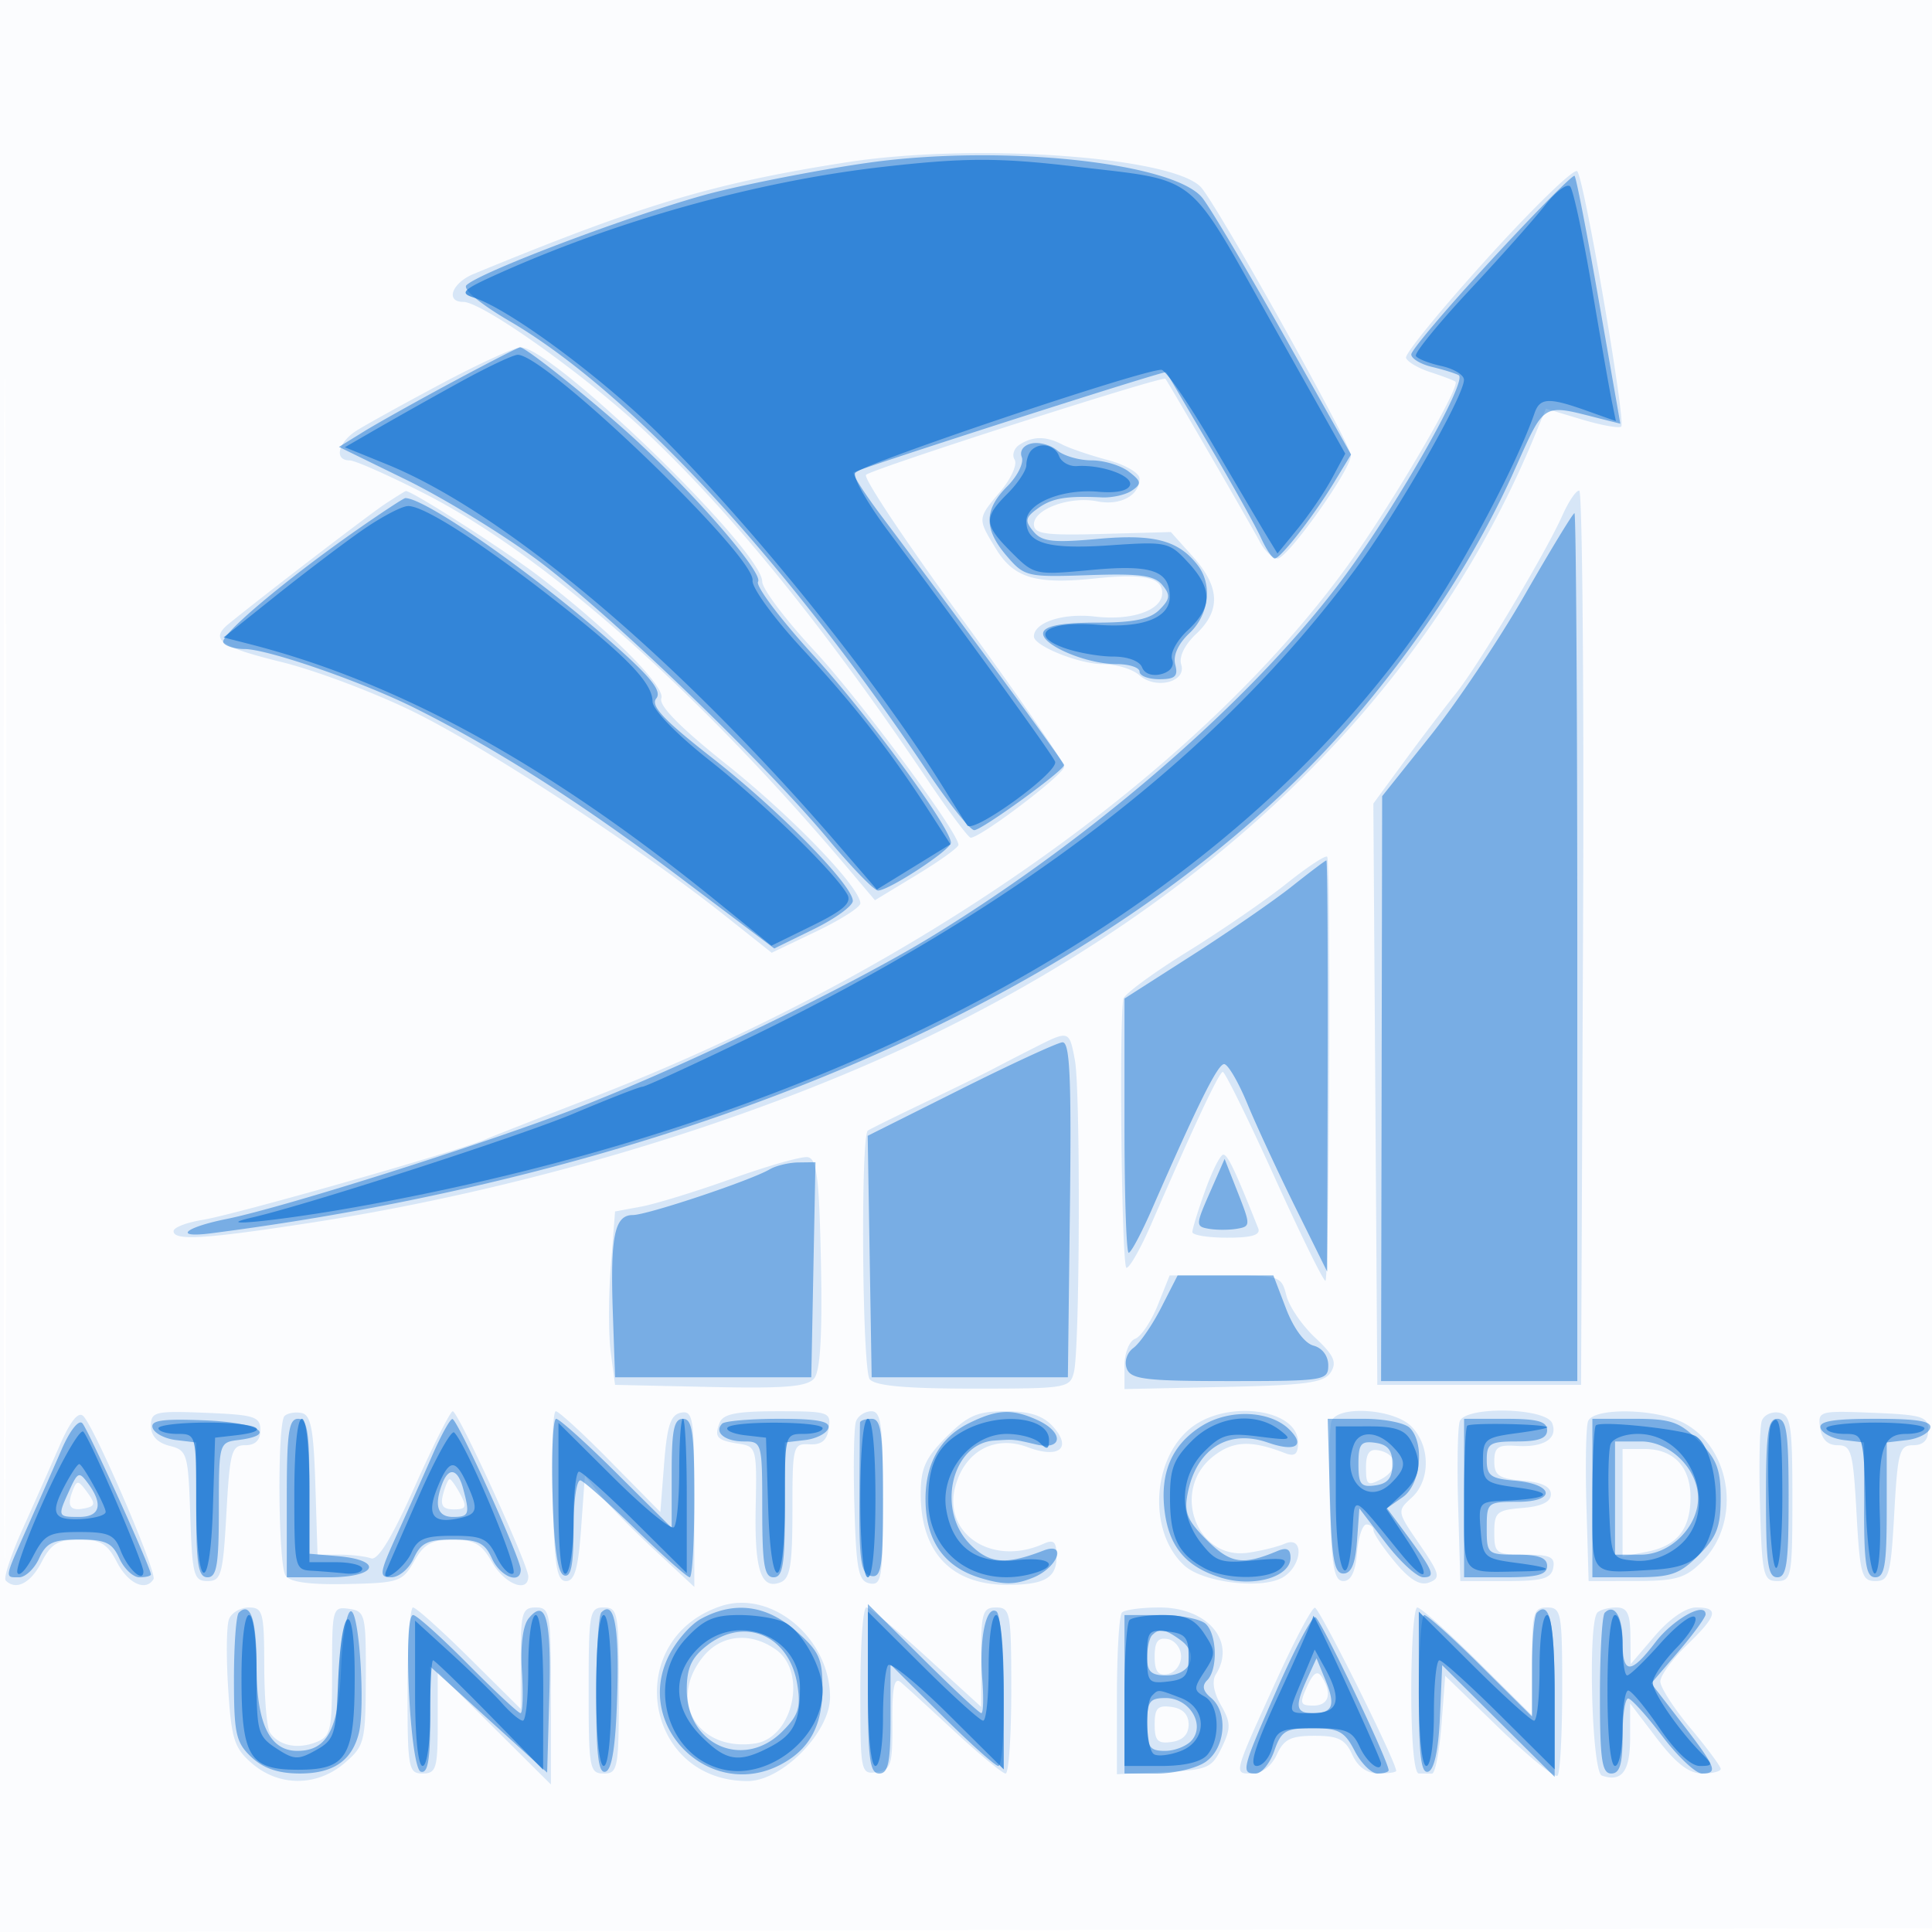 <svg xmlns="http://www.w3.org/2000/svg" width="256" height="256"><path fill="#1976D2" fill-opacity=".016" fill-rule="evenodd" d="M0 128.004v128.004l128.25-.254 128.25-.254.254-127.75L257.008 0H0zm.485.496c0 70.4.119 99.053.265 63.672s.146-92.98 0-128S.485 58.1.485 128.5"/><path fill="#1976D2" fill-opacity=".159" fill-rule="evenodd" d="M112 21.533c-17.596 2.774-27.001 5.594-49.25 14.771C59.902 37.479 58.961 40 61.372 40c2.538 0 16.063 9.611 24.027 17.074 11.5 10.777 23.907 26.078 37.443 46.176 2.87 4.262 5.471 7.75 5.78 7.75 1.324 0 12.378-8.392 12.378-9.397 0-.61-6.073-9.411-13.496-19.56-7.422-10.148-13.16-18.755-12.75-19.126.915-.827 39.369-13.166 39.67-12.729.737 1.07 11.537 19.719 12.487 21.562.638 1.237 1.71 2.25 2.382 2.25C170.617 74 179 62.216 179 60.354c0-1.511-17.816-33.379-19.883-35.565-3.86-4.084-30.279-5.909-47.117-3.256m85.132 12.635c-6.13 6.76-11.002 12.722-10.826 13.249.175.527 1.641 1.385 3.257 1.907 1.615.523 3.096 1.085 3.291 1.251.726.616-8.397 16.21-14.158 24.2-19.982 27.716-57.679 54.253-100.533 70.771-6.415 2.473-12.684 4.931-13.932 5.462-3.698 1.575-33.166 9.958-37.363 10.629-2.127.34-3.868 1.011-3.868 1.491 0 1.31 4.183 1.054 18.226-1.114 27.88-4.303 57.323-13.082 80.274-23.935 39.59-18.721 67.828-46.42 81.817-80.256l1.52-3.676 4.746 1.428c2.611.786 4.967 1.208 5.237.939.64-.641-4.895-32.766-5.828-33.825-.393-.447-5.73 4.719-11.86 11.479M58.5 50.835c-4.95 2.638-10.013 5.438-11.25 6.221C44.79 58.614 44.223 61 46.313 61c.722 0 5.2 1.984 9.952 4.408 15.847 8.086 35.986 25.897 55.952 49.484l3.718 4.392 5.532-3.353c3.043-1.845 5.533-3.637 5.533-3.983 0-1.654-13.082-19.272-19.158-25.799-3.763-4.044-6.842-8.129-6.842-9.08 0-4.13-27.769-31.067-32-31.04-.825.005-5.55 2.168-10.5 4.806m76.622 8.069c-.758.48-1.063 1.382-.678 2.005.384.622-.458 2.507-1.872 4.188-3.08 3.66-3.073 3.569-.599 7.626 2.357 3.866 5.282 4.744 13.09 3.928 6.462-.675 8.937-.143 8.937 1.921 0 2.291-4.025 3.704-8.909 3.127-4.204-.497-8.091.77-8.091 2.636 0 1.251 6.006 3.665 9.122 3.665 1.771 0 3.948.658 4.836 1.462 2.162 1.957 6.296.914 5.561-1.403-.326-1.025.453-2.623 1.972-4.05 3.298-3.099 3.17-6.24-.418-10.243l-2.927-3.266-9.073.252c-7.58.211-9.073.002-9.073-1.274 0-2.031 4.781-3.767 8.393-3.047 3.049.607 5.607-.767 5.607-3.013 0-.736-1.912-1.848-4.25-2.471-2.338-.624-5.031-1.542-5.986-2.041-2.163-1.128-3.863-1.129-5.642-.002m-84.156 7.919c-2.097 1.388-15.53 11.685-20.595 15.787-2.622 2.124-1.321 3.077 7.007 5.133 4.608 1.138 12.595 4.169 17.75 6.736 9.735 4.849 29.704 17.935 40.749 26.704l6.377 5.063 5.873-2.807c3.23-1.544 5.873-3.224 5.873-3.734 0-2.099-9.053-11.506-17.695-18.386-6.158-4.903-9.046-7.832-8.674-8.8.586-1.527-7.018-9.113-16.131-16.091-4.586-3.512-17.102-11.527-17.732-11.355-.147.04-1.408.828-2.802 1.75m156.108 1.372C204.85 73.219 195.923 88.14 192.832 92c-1.541 1.925-4.614 5.97-6.829 8.988l-4.026 5.489.261 38.511.262 38.512h27l.258-59.25c.142-32.588-.086-59.25-.506-59.25s-1.4 1.438-2.178 3.195m-36.605 48.886c-2.733 2.186-8.682 6.274-13.219 9.082s-8.323 5.609-8.413 6.222c-.573 3.917-.194 35.605.426 35.609.419.003 1.886-2.582 3.259-5.744 5.775-13.302 9.01-20.184 9.503-20.216.289-.019 3.387 6.281 6.884 13.999s6.522 13.869 6.722 13.669c.513-.513.732-55.673.223-56.181-.229-.229-2.652 1.373-5.385 3.56M137 138.852a388 388 0 0 0-5.5 2.837c-1.1.585-5.15 2.57-9 4.412-3.85 1.841-7.225 3.509-7.5 3.706-.986.708-.759 31.696.242 32.943.708.882 4.758 1.25 13.772 1.25 12.419 0 12.784-.062 13.298-2.25.778-3.31.872-37.25.115-41.289-.745-3.972-.755-3.975-5.427-1.609m-40 17.322c-4.675 1.676-10.075 3.341-12 3.7l-3.5.653-.565 7.252c-.311 3.988-.311 9.157 0 11.486l.565 4.235 12.604.279c9.909.219 12.855-.024 13.779-1.138.807-.973 1.088-5.75.896-15.266-.23-11.413-.543-13.885-1.779-14.049-.825-.109-5.325 1.172-10 2.848m62.693 1.576c-.937 2.613-1.701 5.088-1.698 5.5s2.078.75 4.612.75c3.284 0 4.464-.359 4.11-1.25-3.059-7.689-4.037-9.75-4.628-9.75-.382 0-1.46 2.137-2.396 4.75m-6.279 15.173c-.863 2.157-2.209 4.168-2.992 4.468-.801.308-1.422 1.883-1.422 3.607v3.06l13.143-.279c10.986-.233 13.315-.553 14.193-1.947.837-1.33.414-2.263-2.085-4.598-1.725-1.611-3.436-4.123-3.802-5.582-.645-2.571-.893-2.652-8.066-2.652h-7.399zM7.892 191.572a1443 1443 0 0 1-4.927 11.106c-1.526 3.399-2.518 6.436-2.203 6.75 1.354 1.355 3.297.359 4.738-2.428 1.269-2.453 2.18-3 5-3s3.731.547 5 3c1.46 2.824 3.822 3.923 4.837 2.25.513-.846-7.759-20.072-9.298-21.611-.659-.659-1.719.665-3.147 3.933M20 188.937c0 1.318.86 2.241 2.463 2.643 2.349.59 2.475 1.016 2.75 9.269.262 7.889.463 8.651 2.287 8.651 1.815 0 2.046-.833 2.5-9.004s.685-9.003 2.5-9q2.001.005 2-1.996c0-1.789-.765-2.031-7.25-2.294-6.71-.272-7.25-.143-7.25 1.731m17.701-1.305c-.974.974-.854 19.579.136 21.139.548.863 3.151 1.223 8.106 1.121 6.919-.142 7.383-.299 8.928-3.015 1.306-2.297 2.323-2.864 5.129-2.864 2.841 0 3.821.563 5.203 2.993 1.652 2.903 4.797 4.136 4.797 1.881C70 207.337 60.701 187 59.992 187c-.318 0-2.584 4.495-5.035 9.989-3.008 6.741-4.89 9.83-5.789 9.5-.732-.269-2.628-.489-4.212-.489h-2.881l-.287-9.239c-.231-7.394-.597-9.297-1.837-9.534-.852-.163-1.864.019-2.25.405m35.516 10.618c.232 9.208.555 11.25 1.783 11.25 1.143 0 1.619-1.665 2-6.987l.5-6.987 2 2.501c1.1 1.376 4.362 4.694 7.25 7.374l5.25 4.873v-11.71c0-10.613-.164-11.679-1.75-11.378-1.385.263-1.854 1.673-2.25 6.754l-.5 6.422-6.574-6.681c-3.615-3.675-6.893-6.681-7.282-6.681s-.582 5.063-.427 11.25m22.128-9.707c-.732 1.909-.346 2.317 2.618 2.769 2.245.343 2.335.683 2.172 8.273-.181 8.426.679 11.084 3.264 10.092 1.302-.5 1.601-2.276 1.601-9.515 0-8.6.076-8.897 2.25-8.782 1.618.086 2.34-.512 2.57-2.13.305-2.152.01-2.25-6.782-2.25-5.477 0-7.236.353-7.693 1.543m18.085-.222c-.279.727-.377 5.784-.218 11.239.247 8.514.535 9.964 2.038 10.252 1.585.303 1.75-.756 1.75-11.239 0-9.726-.244-11.573-1.531-11.573-.843 0-1.76.595-2.039 1.321m11.97 2.079c-2.774 2.774-3.4 4.164-3.4 7.55 0 7.767 4.075 12.05 11.465 12.05 4.936 0 6.535-.909 6.535-3.714 0-2.013-.341-2.347-1.75-1.716-6.815 3.055-13.456-1.372-11.627-7.75 1.319-4.6 5.25-6.684 9.547-5.062 4.16 1.57 5.936.121 3.351-2.734-1.315-1.454-3.084-2.024-6.276-2.024-3.722 0-4.998.553-7.845 3.4m32.335-1.145c-5.168 4.196-5.582 13.859-.78 18.204 2.439 2.207 10.022 3.159 12.899 1.619 2.682-1.435 3.053-5.686.396-4.533-.963.418-3.168.96-4.902 1.205-6.857.97-10.225-8.342-4.614-12.756 2.655-2.088 5.008-2.201 9.516-.457 1.321.511 1.75.17 1.75-1.395 0-4.491-9.508-5.749-14.265-1.887m18.695-.934c-.279.727-.377 5.789-.218 11.25.233 8.031.575 9.929 1.788 9.929 1.011 0 1.601-1.221 1.81-3.75.171-2.062.734-3.75 1.25-3.75.517 0 .94.354.94.788 0 .433 1.272 2.311 2.827 4.173 1.994 2.389 3.335 3.191 4.555 2.723 1.542-.592 1.403-1.136-1.291-5.051-2.986-4.341-2.997-4.408-1.055-6.166 2.533-2.292 2.515-6.916-.036-9.467-2.34-2.34-9.75-2.816-10.57-.679m17 0c-.279.727-.377 5.789-.218 11.25l.288 9.929h5.986c4.906 0 6.047-.316 6.324-1.75.276-1.435-.396-1.75-3.737-1.75-3.84 0-4.073-.168-4.073-2.94 0-2.675.337-2.967 3.75-3.25 2.529-.209 3.75-.799 3.75-1.81s-1.221-1.601-3.75-1.81c-3.129-.259-3.75-.683-3.75-2.558 0-1.853.503-2.212 2.867-2.048 3.664.254 5.593-.943 4.81-2.983-.797-2.077-11.464-2.32-12.247-.28m17 0c-.279.727-.377 5.789-.218 11.25l.288 9.929 6.237-.009c5.368-.008 6.596-.37 8.824-2.598 5.248-5.247 3.899-15.052-2.528-18.376-3.673-1.9-11.9-2.027-12.603-.196m23.029-.074c-.295.768-.406 5.863-.247 11.324.266 9.166.442 9.929 2.288 9.929 1.879 0 2-.667 2-10.986 0-9.676-.209-11.027-1.753-11.324-.964-.186-1.994.29-2.288 1.057m7.716.958c.215 1.52 1 2.295 2.325 2.295 1.815 0 2.046.833 2.5 9s.685 9 2.5 9 2.046-.833 2.5-9 .685-9 2.5-9q2 0 2-2c0-1.791-.765-2.031-7.325-2.295-7.139-.288-7.318-.237-7 2M181 194.462c0 2.324.225 2.488 2.061 1.505 2.328-1.246 2.114-3.304-.394-3.79-1.213-.236-1.667.387-1.667 2.285m34 4.663v7.125l3.25-.638c3.996-.786 5.75-2.991 5.75-7.232 0-4.022-2.244-6.38-6.071-6.38H215zM9.595 197.614c-.776 2.02-.257 2.676 1.76 2.224 1.271-.284 1.302-.621.196-2.117-1.211-1.64-1.365-1.649-1.956-.107M58.71 198c-.39 1.493-.03 2 1.419 2 1.631 0 1.771-.319.871-2-.589-1.1-1.227-2-1.419-2s-.583.9-.871 2m36.79 14.83C82.384 217.224 85.275 236 99.068 236c4.579 0 10.938-6.484 10.917-11.132-.034-7.833-7.792-14.28-14.485-12.038m-65.159 1.725c-.329.855-.377 4.987-.107 9.182.432 6.732.805 7.9 3.183 9.946 3.585 3.083 8.615 3.054 12.248-.072 2.642-2.272 2.778-2.818 2.806-11.25.028-8.438-.078-8.876-2.221-9.181-2.184-.31-2.25-.066-2.25 8.283 0 8.006-.156 8.659-2.25 9.438-2.436.905-4.817.377-5.985-1.328-.404-.59-.741-4.561-.75-8.823-.014-7.118-.181-7.75-2.046-7.75-1.118 0-2.3.7-2.628 1.555M54 224c0 10.333.121 11 2 11 1.802 0 2-.667 2-6.725v-6.725l7.5 7.45 7.5 7.45v-11.725C73 213.667 72.886 213 71 213c-1.802 0-2 .667-2 6.723v6.723l-6.775-6.723c-3.726-3.698-7.101-6.723-7.5-6.723S54 217.95 54 224m24 0c0 10.333.121 11 2 11s2-.667 2-11-.121-11-2-11-2 .667-2 11m36 .07c0 10.743.063 11.06 2.14 10.75 1.931-.289 2.136-.934 2.101-6.609-.029-4.639.262-6.033 1.11-5.314.632.536 3.849 3.479 7.149 6.539s6.338 5.563 6.75 5.564c.412 0 .75-4.95.75-11 0-10.333-.121-11-2-11-1.797 0-2 .667-2 6.581v6.581l-7.211-6.581c-3.965-3.62-7.565-6.581-8-6.581s-.789 4.981-.789 11.07m34.667-10.403c-.367.366-.667 5.338-.667 11.047v10.381l6.241-.297c5.802-.277 6.34-.505 7.652-3.251 1.23-2.574 1.214-3.296-.125-5.629-.958-1.669-1.209-3.191-.667-4.047 2.748-4.338-1.051-8.871-7.434-8.871-2.384 0-4.634.3-5 .667m20.632 8.614c-5.966 13.093-5.867 12.719-3.385 12.719 1.3 0 2.572-.973 3.268-2.5.929-2.038 1.852-2.5 5-2.5s4.071.462 5 2.5c.742 1.63 1.953 2.5 3.479 2.5 1.286 0 2.339-.159 2.339-.353 0-1.21-10.182-21.641-10.772-21.616-.401.017-2.618 4.18-4.929 9.25M187 224c0 6.667.394 11 1 11 .55 0 1.338.007 1.75.015s.975-2.904 1.25-6.472l.5-6.488 7.135 6.921c3.924 3.807 7.411 6.645 7.75 6.306.338-.338.615-5.49.615-11.449 0-10.166-.123-10.833-2-10.833-1.813 0-2 .667-2 7.144v7.144l-7.201-7.144c-3.96-3.929-7.56-7.144-8-7.144-.439 0-.799 4.95-.799 11m24.667-10.333c-1.291 1.29-.755 21.136.583 21.602 2.649.924 3.75-.549 3.75-5.02v-4.537l3.546 4.644c2.52 3.301 4.256 4.644 6 4.644 1.35 0 2.454-.275 2.454-.611s-1.8-2.761-4-5.389-4-5.414-4-6.193 1.575-2.941 3.5-4.807c4.082-3.956 4.343-5 1.25-5-1.362 0-3.517 1.479-5.462 3.75l-3.213 3.75-.037-3.75c-.03-2.956-.426-3.75-1.871-3.75-1.009 0-2.134.3-2.5.667m-118.594 5.968c-4.593 5.839-.581 12.438 6.927 11.393 5.079-.706 7.035-9.489 2.777-12.471-3.409-2.389-7.319-1.954-9.704 1.078M153 219.5c0 1.982.439 2.562 1.75 2.31.963-.186 1.75-1.225 1.75-2.31s-.787-2.124-1.75-2.31c-1.311-.252-1.75.328-1.75 2.31m20.195 3.972c-1.021 2.24-.927 2.528.826 2.528 2.058 0 2.533-1.579 1.137-3.778-.588-.928-1.127-.585-1.963 1.25M153 228.5c0 2.165.404 2.582 2.25 2.32 1.477-.21 2.25-1.007 2.25-2.32s-.773-2.11-2.25-2.32c-1.846-.262-2.25.155-2.25 2.32"/><path fill="#1976D2" fill-opacity=".498" fill-rule="evenodd" d="M115.021 21.568c-5.764.815-14.764 2.539-20 3.832-9.142 2.256-31.376 10.555-33.219 12.398-.517.517 1.866 2.499 5.711 4.747 15.863 9.277 36.337 31.353 55.411 59.747 2.848 4.239 5.625 7.708 6.17 7.708 1.001 0 11.906-7.906 11.906-8.631 0-.352-14.177-19.679-24.312-33.144-2.184-2.902-3.794-5.433-3.579-5.625.512-.458 41.308-13.546 41.433-13.294.053.107 2.615 4.469 5.692 9.694s6.156 10.737 6.841 12.25 1.511 2.75 1.836 2.75c.78 0 5.133-5.585 7.901-10.138l2.212-3.637-8.933-15.863c-4.913-8.724-9.756-16.884-10.762-18.133-3.813-4.736-26.726-7.146-44.308-4.661m82.603 12.867C191.781 40.77 187 46.405 187 46.958s1.238 1.3 2.75 1.661c1.512.362 3.104.857 3.537 1.101 1.208.681-7.891 16.763-14.907 26.346-11.687 15.966-32.966 34.573-54.88 47.991-10.772 6.595-32.963 17.325-47.257 22.849-12.274 4.744-38.752 13.115-46.243 14.62-5.61 1.128-7.116 2.55-2 1.89 67.027-8.644 122.936-34.1 152.463-69.416 8.473-10.135 15.333-20.862 20.077-31.395 4.298-9.543 3.592-9.116 11.693-7.083l2.467.62-2.835-16.223c-1.559-8.922-3.01-16.398-3.225-16.613s-5.172 4.793-11.016 11.129M60 50.593c-4.675 2.508-9.982 5.474-11.794 6.592l-3.293 2.032 8.906 4.354c4.899 2.395 12.681 7.148 17.294 10.562 9.409 6.964 30.055 26.78 38.639 37.085 3.107 3.73 6.074 6.782 6.594 6.782 1.436 0 9.65-5.384 9.652-6.326.004-1.956-10.934-16.871-18.239-24.871-4.369-4.783-7.659-9.156-7.312-9.717.687-1.111-7.577-10.748-15.783-18.405-5.126-4.783-14.971-12.696-15.755-12.664-.225.009-4.234 2.068-8.909 4.576m76.677 8.171c-1.076.242-1.603.986-1.286 1.813.296.772-.571 2.512-1.926 3.867-3.106 3.106-3.12 5.684-.049 9.25 2.337 2.715 2.688 2.797 10.843 2.515 6.738-.233 8.693.028 9.748 1.3 1.109 1.335 1.047 1.865-.38 3.291-1.259 1.258-3.426 1.7-8.331 1.7-4.453 0-6.767.415-7.05 1.264-.524 1.569 5.599 4.236 9.722 4.236 1.668 0 3.032.45 3.032 1s1.177 1 2.617 1c2.093 0 2.515-.386 2.111-1.931-.318-1.216.379-2.76 1.884-4.174 2.585-2.428 3.076-6.416 1.106-8.982-2.55-3.321-5.796-4.182-13.236-3.508-5.975.542-7.419.375-8.548-.985-1.165-1.403-1.087-1.835.545-3.028 1.895-1.386 3.763-1.711 8.521-1.485 1.375.065 3.175-.345 4-.913 1.301-.895 1.242-1.229-.441-2.513-1.068-.815-3.282-1.481-4.921-1.481s-3.691-.596-4.559-1.324-2.4-1.138-3.402-.912M47.416 70.125c-9.58 6.68-18.391 14.106-17.824 15.023.289.469 1.546.852 2.792.852 3.095 0 15.595 4.334 22.608 7.838 10.802 5.398 21.955 12.51 34.786 22.181l12.818 9.662 5.202-2.547c2.861-1.401 5.202-3.093 5.202-3.76 0-2.085-9.802-12.053-18.632-18.949-6.386-4.986-8.205-6.917-7.414-7.87.786-.946-.641-2.759-5.703-7.243C70.97 76.204 56.416 66 53.706 66c-.206 0-3.037 1.856-6.29 4.125m154.668 8.625c-3.39 5.912-9.039 14.35-12.553 18.75l-6.388 8-.072 38.75L183 183h26v-57.5c0-31.625-.169-57.5-.375-57.5-.207 0-3.15 4.838-6.541 10.75m-30.895 38.697c-2.371 1.885-8.334 6.001-13.25 9.147L149 132.313v16.844c0 9.264.25 16.843.555 16.843s1.686-2.588 3.068-5.75c6.087-13.931 8.734-19.25 9.58-19.25.5 0 1.884 2.363 3.077 5.25 1.192 2.887 4.06 9.075 6.373 13.75l4.204 8.5.071-27.25c.04-14.988-.041-27.246-.178-27.24-.137.005-2.19 1.552-4.561 3.437m-43.952 26.915-12.263 6.138.263 16 .263 16h26l.269-22.25c.212-17.499-.002-22.226-1-22.138-.698.062-6.787 2.874-13.532 6.25M102 154.938C99.457 156.426 85.757 161 83.845 161c-2.423 0-2.994 2.81-2.64 13l.295 8.5h26l.277-14.25.278-14.25-2.278.03c-1.252.017-2.952.426-3.777.908m58.305 3.094c-1.883 4.29-1.888 4.481-.133 4.788 1.006.175 2.679.175 3.718 0 1.832-.31 1.837-.458.133-4.788l-1.757-4.468zm-6.431 15.215c-1.191 2.335-2.849 4.745-3.683 5.355-.87.636-1.247 1.81-.885 2.753.541 1.41 2.492 1.645 13.663 1.645 12.559 0 13.031-.076 13.031-2.094 0-1.237-.8-2.303-1.958-2.605-1.17-.306-2.632-2.279-3.635-4.907L168.728 169h-12.687zm-25.486 15.334c-3.906 1.927-5.877 5.533-5.747 10.512.138 5.252 2.575 8.592 7.303 10.008 3.102.93 4.609.913 7.004-.08 3.23-1.337 4.494-4.793 1.302-3.558-4.978 1.926-7.131 1.747-9.684-.806-4.531-4.531-2.483-13.392 3.184-13.775 2.627-.178 2.551-.185 5.5.509 3.608.849 3.762-1.609.203-3.23-3.35-1.527-5.302-1.436-9.065.42m30.837.372c-3.95 2.47-5.567 6.229-4.895 11.375.618 4.723 2.905 7.364 7.583 8.758 4.264 1.269 9.087-.147 9.087-2.668 0-1.168-.498-1.423-1.75-.896-4.589 1.928-6.205 1.677-9.334-1.452-2.632-2.632-3.048-3.662-2.527-6.265 1.171-5.856 5.368-8.483 10.625-6.65 3.62 1.262 5.003.433 2.857-1.712-2.563-2.563-7.968-2.791-11.646-.49M8.156 192.085a1350 1350 0 0 1-4.536 10.289C.539 209.283.586 209 2.521 209c.837 0 2.034-1.125 2.661-2.5.95-2.086 1.831-2.5 5.318-2.5s4.368.414 5.318 2.5c.627 1.375 1.824 2.5 2.661 2.5.836 0 1.521-.168 1.521-.374 0-.866-8.313-19.205-9.085-20.041-.483-.523-1.664.975-2.759 3.5m12.073-2.881c.234.713 1.628 1.438 3.098 1.612l2.673.317v8.933c0 7.275.279 8.934 1.5 8.934s1.5-1.659 1.5-8.934c0-8.808.035-8.938 2.531-9.25 5.444-.68 2.681-2.328-4.38-2.612-5.667-.228-7.251.001-6.922 1M38 198.5V209h5.583c6.427 0 7.313-2.284 1.09-2.81L41 205.879v-8.939c0-7.28-.279-8.94-1.5-8.94-1.238 0-1.5 1.833-1.5 10.5m19.323-5.75a964 964 0 0 1-4.686 10.5c-2.399 5.282-2.463 5.75-.785 5.75 1.005 0 2.34-1.125 2.966-2.5.942-2.067 1.84-2.5 5.182-2.5s4.24.433 5.182 2.5c1.117 2.451 3.818 3.495 3.818 1.475 0-1.447-8.382-19.923-9.052-19.951-.303-.013-1.485 2.113-2.625 4.726m15.892 5.419c.197 7.034.67 10.296 1.535 10.583.916.304 1.25-1.364 1.25-6.252 0-3.713.415-6.519.936-6.333.515.183 3.844 3.146 7.397 6.583 3.552 3.438 6.731 6.25 7.063 6.25s.604-4.725.604-10.5c0-8.667-.262-10.5-1.5-10.5-1.195 0-1.5 1.469-1.5 7.225v7.225l-7.274-7.225c-4-3.974-7.616-7.225-8.034-7.225s-.634 4.576-.477 10.169m22.479-9.53c-1.134 1.134.356 2.361 2.865 2.361 2.407 0 2.441.125 2.441 9 0 7.333.278 9 1.5 9s1.5-1.659 1.5-8.934v-8.933l2.673-.317c1.47-.174 2.857-.878 3.083-1.566.302-.919-1.42-1.25-6.506-1.25-3.804 0-7.204.288-7.556.639m18.264-.139c-.023.275-.062 4.887-.086 10.25-.038 8.124.219 9.804 1.541 10.073 1.37.279 1.587-1.125 1.587-10.25 0-8.732-.261-10.573-1.5-10.573-.825 0-1.519.225-1.542.5m62.257 9.75c.231 8.318.568 10.25 1.785 10.25 1.054 0 1.592-1.284 1.811-4.314l.31-4.315 3.485 4.565c1.917 2.51 4.167 4.564 4.999 4.564 1.685 0 1.364-.792-2.363-5.828l-2.463-3.329 2.11-1.478c2.371-1.66 2.917-7.159.911-9.165-.66-.66-3.376-1.2-6.035-1.2h-4.835zm17.785.25V209h5.5c4.222 0 5.5-.348 5.5-1.5 0-1.083-1.111-1.5-4-1.5-3.905 0-4-.083-4-3.5 0-3.429.083-3.5 4.083-3.5 5.211 0 4.865-2.365-.41-2.81-3.142-.266-3.673-.663-3.673-2.75 0-2.18.426-2.44 4-2.44 2.889 0 4-.417 4-1.5 0-1.152-1.278-1.5-5.5-1.5H194zm17 0V209h5.577c4.831 0 5.968-.391 8.5-2.923 2.393-2.393 2.923-3.767 2.923-7.577s-.53-5.184-2.923-7.577c-2.532-2.532-3.669-2.923-8.5-2.923H211zm23 0c0 8.667.262 10.5 1.5 10.5s1.5-1.833 1.5-10.5-.262-10.5-1.5-10.5-1.5 1.833-1.5 10.5m7.244-9.25c.226.688 1.613 1.392 3.083 1.566l2.673.317v8.933c0 7.275.279 8.934 1.5 8.934s1.5-1.659 1.5-8.934v-8.933l2.673-.317c1.47-.174 2.857-.878 3.083-1.566.305-.927-1.57-1.25-7.256-1.25s-7.561.323-7.256 1.25M180 194c0 2.683.327 3.093 2.25 2.82 1.648-.235 2.25-.989 2.25-2.82s-.602-2.585-2.25-2.82c-1.923-.273-2.25.137-2.25 2.82m34 4.5v7.5h3.427c3.876 0 7.573-3.662 7.573-7.5s-3.697-7.5-7.573-7.5H214zM9.2 197.46c-1.596 3.503-1.582 3.54 1.3 3.54 2.757 0 3.207-1.651 1.2-4.396-1.21-1.654-1.383-1.595-2.5.856m49.407-.878C57.497 199.474 57.978 201 60 201c2.162 0 2.285-.335 1.37-3.75-.704-2.626-1.901-2.915-2.763-.668m-26.968 17.112c-.351.352-.639 4.311-.639 8.798 0 7.236.262 8.405 2.314 10.334 1.602 1.505 3.581 2.174 6.429 2.174 4.41 0 6.892-1.698 7.806-5.341.877-3.493.055-16.159-1.049-16.159-.551 0-1.134 3.357-1.298 7.475-.326 8.162-1.832 11.025-5.8 11.025-3.665 0-5.402-3.59-5.402-11.163 0-6.236-.812-8.692-2.361-7.143m38.424.73c-.778.938-1.122 3.602-.908 7.044.19 3.044.107 5.534-.184 5.533S65.543 224.075 62 220.5s-6.808-6.5-7.256-6.5c-1.396 0-.413 20.282 1.006 20.752.922.306 1.25-1.466 1.25-6.76v-7.174l7.75 7.031 7.75 7.03.287-10.102c.291-10.265-.452-13.09-2.724-10.353m9.62-.774c-.375.376-.683 5.371-.683 11.1 0 7.888.303 10.316 1.25 10.002.86-.285 1.34-3.483 1.538-10.245.267-9.087-.406-12.556-2.105-10.857m13.198.853c-1.44.783-3.404 3.079-4.365 5.104-4.42 9.314 5.601 18.98 14.8 14.276 3.865-1.977 5.638-5.117 5.662-10.029.019-4.08-.409-5.025-3.513-7.75-3.932-3.453-8.181-3.993-12.584-1.601M115 223.775c0 9.311.256 11.225 1.5 11.225 1.195 0 1.5-1.469 1.5-7.223v-7.223l6.775 6.723c3.726 3.698 7.101 6.723 7.5 6.723 1.103 0 .866-19.795-.246-20.482-1.367-.845-2.299 3.613-1.874 8.959.198 2.487.142 4.523-.124 4.523s-3.757-3.251-7.757-7.225L115 212.55zm88.639-10.081c-.351.352-.639 3.59-.639 7.196v6.556l-6.775-6.723c-3.726-3.698-7.101-6.723-7.5-6.723s-.725 4.762-.725 10.583c0 8.021.303 10.484 1.25 10.171.796-.263 1.359-2.898 1.55-7.259l.299-6.846 7.451 7.4 7.45 7.401v-10.666c0-9.754-.649-12.802-2.361-11.09m9 0c-.351.352-.639 5.289-.639 10.973 0 8.518.263 10.333 1.5 10.333 1.133 0 1.5-1.222 1.5-5 0-2.75.338-4.974.75-4.943s2.444 2.281 4.515 5 4.434 4.943 5.25 4.943c2.201 0 1.888-.792-2.616-6.631l-4.101-5.315 3.601-4.207c1.981-2.314 3.601-4.534 3.601-4.933 0-1.764-4.326.647-6.666 3.715-3.26 4.274-4.334 4.256-4.334-.07 0-3.365-1.085-5.141-2.361-3.865M149 224.5V235h4.277c2.353 0 5.278-.701 6.5-1.557 2.617-1.832 2.996-6.557.681-8.478-1.07-.888-1.224-1.599-.5-2.323 1.415-1.415 1.318-5.966-.158-7.442-.66-.66-3.36-1.2-6-1.2H149zm20.23-.73c-4.722 10.758-4.841 11.23-2.828 11.23.771 0 1.873-1.35 2.448-3 .929-2.663 1.498-3 5.072-3 3.463 0 4.244.42 5.578 3 .853 1.65 2.215 3 3.026 3s1.474-.192 1.474-.427c0-1.22-9.013-20.074-9.697-20.286-.442-.136-2.725 4.131-5.073 9.483m-75.595-5.697c-2.01 1.581-2.635 2.962-2.635 5.825 0 7.35 7.548 10.645 12.664 5.529 2.143-2.143 2.475-3.186 1.981-6.226-1.06-6.531-7.002-9.068-12.01-5.128m59.032-1.406c-.367.366-.667 1.716-.667 3 0 1.83.546 2.333 2.531 2.333 3.252 0 4.431-2.823 1.94-4.645-2.079-1.52-2.836-1.657-3.804-.688m20.556 5.744c-1.682 3.69-1.541 4.589.718 4.589 2.674 0 3.064-1.015 1.685-4.386l-1.181-2.886zM152 228.5c0 3.019.327 3.5 2.378 3.5 1.307 0 2.913-.646 3.569-1.436 1.765-2.127-.385-5.564-3.482-5.564-2.15 0-2.465.447-2.465 3.5"/><path fill="#1976D2" fill-opacity=".726" fill-rule="evenodd" d="M117 22.112c-16.579 1.885-35.086 7.024-50.973 14.155-4.719 2.118-5.174 2.552-3.299 3.147 4.754 1.509 17.214 10.742 25.11 18.609 12.325 12.278 28.604 32.581 37.213 46.411 1.347 2.164 2.751 4.382 3.119 4.93.783 1.164 12.105-7.043 11.638-8.436-.289-.863-11.277-16.042-22.14-30.587-2.658-3.558-4.626-7.003-4.373-7.655C113.696 61.649 151.219 49 153.892 49c.559 0 3.585 4.388 6.726 9.75s6.371 10.84 7.181 12.172l1.472 2.421 2.731-3.345c1.502-1.841 3.523-4.818 4.492-6.616l1.76-3.269-9.877-17.579c-11.214-19.957-9.382-18.509-25.877-20.462-10.112-1.198-14.673-1.191-25.5.04m87.722 5.092c-1.422 1.813-5.945 6.896-10.053 11.296-4.107 4.4-7.283 8.303-7.057 8.673s1.756.969 3.399 1.33 2.981 1.183 2.972 1.826c-.031 2.227-8.822 17.56-14.361 25.049-18.049 24.406-44.613 44.885-80.971 62.424-7.067 3.409-13.155 6.198-13.53 6.198s-4.464 1.595-9.087 3.545c-6.941 2.927-35.108 12.039-42.534 13.76-6.105 1.414 3.413.469 13.575-1.348 65.185-11.656 115.976-39.661 142.185-78.399 5.129-7.581 11.834-20.355 14.071-26.808.717-2.07 1.882-2.121 6.977-.304l3.808 1.358-.545-2.652c-.299-1.459-1.497-8.277-2.662-15.152s-2.451-12.858-2.859-13.296-1.906.687-3.328 2.5M61 50.602a783 783 0 0 0-10.902 6.12l-4.402 2.541 5.566 2.264c15.542 6.324 38.187 25.386 59.582 50.157l5.341 6.184 4.877-3.001 4.877-3.001-2.698-4.183c-5.231-8.11-10.025-14.261-16.847-21.617-3.792-4.088-6.795-8.202-6.675-9.141.413-3.221-27.395-29.952-31.119-29.914-.605.007-4.025 1.623-7.6 3.591m75.667 9.065c-.367.366-.667 1.246-.667 1.954 0 .709-1.125 2.413-2.5 3.788-3.209 3.209-3.147 4.098.537 7.782 3.004 3.003 3.12 3.029 10.54 2.334 8.009-.751 10.423.074 10.423 3.562 0 2.794-3.652 4.19-9.659 3.691-6.608-.548-9.214 1.373-4.224 3.113 1.75.61 4.641 1.109 6.425 1.109 1.882 0 3.473.597 3.79 1.422.326.851 1.347 1.213 2.538.902 1.216-.318 1.778-1.077 1.444-1.949-.304-.792.619-2.51 2.069-3.854 3.299-3.058 3.31-5.482.037-9.012-2.495-2.693-2.831-2.767-10.315-2.254-8.259.566-11.105-.249-11.105-3.183 0-2.391 4.779-4.343 9.574-3.91 2.302.208 3.897-.128 4.153-.875.425-1.242-3.777-2.753-7.031-2.528-.992.069-2.052-.524-2.357-1.317-.578-1.507-2.529-1.919-3.672-.775M47.926 70.305c-2.516 1.757-7.661 5.662-11.433 8.677l-6.859 5.482 3.433.878c19.736 5.051 39.545 15.949 61.793 33.996l7.36 5.971 5.434-2.665c4.094-2.008 5.233-3.023 4.622-4.116-1.644-2.937-10.985-12.032-18.276-17.793-4.427-3.498-7.512-6.687-7.53-7.782-.04-2.48-3.368-5.93-12.97-13.443-9.823-7.686-17.383-12.528-19.446-12.455-.855.03-3.612 1.493-6.128 3.25M20.999 189.25c.001.412 1.126.75 2.501.75 2.48 0 2.5.071 2.5 8.941 0 12.107 1.841 12.81 2.212.845l.288-9.286 2.75-.316c5.176-.596 2.751-1.684-3.753-1.684-3.574 0-6.498.338-6.498.75M39 198c0 9.666.075 10.004 2.25 10.128 1.237.07 3.263.233 4.5.363s2.25-.153 2.25-.628c0-.474-1.575-.863-3.5-.863H41v-9.5c0-5.667-.404-9.5-1-9.5-.6 0-1 4-1 10m51-3.167c0 3.759-.313 7.147-.696 7.53-.384.383-3.984-2.568-8-6.558L74 188.55v10.284c0 6.601.358 10.063 1 9.666.55-.34 1-3.516 1-7.059s.326-6.441.725-6.441 3.774 3.025 7.5 6.723L91 208.446v-10.223C91 192.6 90.775 188 90.5 188s-.5 3.075-.5 6.833m6.388-5.651c-.232.375.823.825 2.345 1l2.767.318.288 9.286c.371 11.965 2.212 11.262 2.212-.845 0-8.87.02-8.941 2.5-8.941 1.375 0 2.5-.338 2.5-.75 0-.937-12.036-1.002-12.612-.068M114 198.5c0 6.333.397 10.5 1 10.5s1-4.167 1-10.5-.397-10.5-1-10.5-1 4.167-1 10.5m13.775-8.941c-3.507 1.903-4.775 4.357-4.775 9.24 0 7.062 6.263 11.607 13.493 9.792 4.112-1.032 2.84-2.383-1.755-1.865-5.338.602-8.56-1.73-9.368-6.781-.78-4.877 3.307-9.945 8.019-9.945 1.766 0 3.751.54 4.411 1.2.933.933 1.2.846 1.2-.393 0-3.049-6.561-3.779-11.225-1.248m30.148 1.364c-2.437 2.437-2.918 3.725-2.891 7.75.034 5.131 1.128 7.287 4.652 9.164 2.965 1.578 8.817 1.469 10.194-.19.926-1.115.271-1.272-3.717-.888-4.359.418-5.055.191-7-2.282-3.017-3.835-2.843-8.886.419-12.147 2.272-2.273 3.135-2.508 7.25-1.978 4.268.55 4.503.475 2.729-.875-3.268-2.486-8.333-1.856-11.636 1.446m36.492-2.006c-.228.229-.415 4.616-.415 9.75 0 10.343-.524 9.675 7.5 9.554 4.619-.07 4.444-.462-.5-1.121-4.353-.58-4.51-.722-4.81-4.35-.295-3.562-.157-3.756 2.75-3.875 6.46-.264 7.39-1.065 2.06-1.775-4.2-.56-4.5-.8-4.5-3.6s.3-3.04 4.5-3.6c2.475-.33 4.275-.696 4-.814-1-.427-10.181-.575-10.585-.169m17.043-.041c-.252.251-.458 4.657-.458 9.791 0 10.403-.499 9.82 7.999 9.336 5.041-.287 6.78-1.543 7.937-5.733 1.126-4.079-.084-10.615-2.213-11.955-1.431-.9-12.594-2.111-13.265-1.439m23.245-.193c-.836 1.373-.26 18.8.63 19.067.459.137.834-4.062.834-9.333 0-9.138-.362-11.543-1.464-9.734m7.297.567c0 .412 1.108.75 2.462.75 2.419 0 2.468.165 2.75 9.25.159 5.088.701 9.25 1.206 9.25s.812-3.263.683-7.251c-.298-9.179.34-11.249 3.466-11.249 1.338 0 2.433-.338 2.433-.75s-2.925-.75-6.5-.75-6.5.338-6.5.75M6.121 198.091c-2.311 5.043-4.031 9.673-3.822 10.289s1.138-.343 2.065-2.13c1.524-2.935 2.123-3.25 6.186-3.25 3.831 0 4.635.357 5.413 2.403.935 2.46 3.037 4.42 3.037 2.832 0-1.162-7.017-17.506-7.953-18.524-.399-.435-2.616 3.336-4.926 8.38m49.379.14c-2.2 5.005-4.15 9.477-4.334 9.936-.778 1.947 2.465-.407 3.355-2.436.803-1.831 1.783-2.231 5.466-2.231 3.915 0 4.655.352 5.813 2.77.731 1.523 1.724 2.524 2.207 2.226.787-.487-6.121-16.99-7.819-18.681-.378-.377-2.488 3.41-4.688 8.416m121.5.269c0 9.757 1.645 13.317 2.195 4.75.341-5.306-.257-5.545 6.36 2.542 3.663 4.478 4.228 3.348.866-1.732l-2.729-4.124 2.154-2.007c2.381-2.218 2.679-4.08 1.119-6.995-.786-1.469-2.109-1.934-5.5-1.934H177zm2.39-7.073c-1.775 4.625 1.798 8.242 4.989 5.052 2.024-2.025 2.033-2.924.05-4.908-1.959-1.958-4.317-2.025-5.039-.144m34.029-.078c-.284.742-.383 4.455-.218 8.25.298 6.887.305 6.902 3.352 7.2 1.955.191 4.024-.465 5.75-1.823 5.748-4.521 2.055-14.976-5.289-14.976-1.692 0-3.31.607-3.595 1.349M8.431 197.133c-1.188 2.298-1.311 3.323-.461 3.849 1.149.709 6.03.185 6.03-.648 0-.814-3.05-6.334-3.5-6.334-.247 0-1.178 1.41-2.069 3.133m49.594-.193c-1.518 3.666-.799 4.931 2.451 4.309 2.847-.544 3.007-1.096 1.363-4.702-1.502-3.297-2.321-3.212-3.814.393M32 222.309c0 10.483 1.051 12.191 7.5 12.191 6.477 0 7.5-1.691 7.5-12.391 0-10.548-1.772-9.857-2.201.858-.276 6.879-.505 7.58-2.934 8.939-2.361 1.322-2.906 1.297-5.25-.239-2.458-1.61-2.615-2.191-2.615-9.69 0-4.651-.417-7.977-1-7.977-.586 0-1 3.436-1 8.309M70 221c0 3.85-.323 7-.718 7s-1.633-1.035-2.75-2.3c-1.118-1.265-4.17-4.247-6.782-6.627L55 214.745v9.628c0 5.751.403 9.627 1 9.627.571 0 1-3 1-7 0-3.85.173-7 .385-7 .211 0 3.579 3.262 7.483 7.25l7.098 7.25.017-10.25c.01-6.178-.38-10.25-.983-10.25-.571 0-1 3-1 7m9 3c0 6 .4 10 1 10s1-4 1-10-.4-10-1-10-1 4-1 10m11.901-6.894c-5.389 5.769-2.512 15.722 5.022 17.377C101.984 235.814 109 230.19 109 224c0-2.934-2.65-7.742-4.945-8.97-1.058-.567-3.798-1.03-6.088-1.03-3.369 0-4.719.593-7.066 3.106M115 223.775c0 6.15.399 10.225 1 10.225.561 0 1-2.778 1-6.333 0-3.484.313-6.647.696-7.03.384-.383 3.984 2.568 8 6.558L133 234.45v-10.225c0-6.15-.399-10.225-1-10.225-.571 0-1 3-1 7 0 3.85-.327 7-.726 7-.4 0-4-3.251-8-7.225L115 213.55zm34.667-9.108c-.367.366-.667 4.866-.667 10V234h4.878c3.12 0 5.327-.542 6.125-1.503 1.764-2.126 1.548-6.609-.371-7.683-1.488-.833-1.488-1.103-.01-3.36 1.479-2.258 1.477-2.654-.03-4.954-1.273-1.943-2.488-2.5-5.448-2.5-2.096 0-4.111.3-4.477.667m24.349-.542c-.009.344-2.026 4.956-4.483 10.25-3.255 7.013-4.074 9.625-3.019 9.625.796 0 1.73-1.125 2.075-2.5.563-2.242 1.134-2.5 5.541-2.5 4.27 0 5.062.327 6.052 2.5.931 2.043 2.818 3.491 2.818 2.162 0-.652-8.968-20.155-8.984-19.537m13.984 9.65c0 6.15.399 10.225 1 10.225.571 0 1-3 1-7 0-3.85.327-7 .726-7 .4 0 4 3.251 8 7.225L206 234.45v-10.225c0-6.15-.399-10.225-1-10.225-.571 0-1 3-1 7 0 3.85-.327 7-.726 7-.4 0-4-3.251-8-7.225L188 213.55zm25 .225c0 6 .4 10 1 10 .55 0 1-2.25 1-5s.338-4.999.75-4.998 2.283 2.251 4.157 5c2.093 3.071 4.144 4.998 5.321 4.998 1.749 0 1.777-.138.328-1.587-3.043-3.043-6.556-8.112-6.556-9.46 0-.747 1.432-2.835 3.182-4.64 1.75-1.806 2.83-3.627 2.4-4.048s-2.485 1.147-4.568 3.485-4.062 4.25-4.4 4.25-.614-1.8-.614-4-.45-4-1-4c-.6 0-1 4-1 10m-120.545-5.545c-3.441 3.44-3.262 7.892.468 11.622 3.296 3.295 4.94 3.562 9.005 1.46 3.22-1.665 4.072-3.327 4.072-7.944 0-6.903-8.541-10.143-13.545-5.138M152 219.5c0 3.373.197 3.61 2.75 3.316 2.319-.266 2.75-.787 2.75-3.316s-.431-3.05-2.75-3.316c-2.553-.294-2.75-.057-2.75 3.316m20.602 2.911C170.569 227.277 170.484 227 174 227c3.388 0 3.864-1.812 1.566-5.961l-1.363-2.462zm-19.935 2.256c-1 .999-.803 7.131.249 7.781.504.312 2.079.124 3.5-.416 3.585-1.363 3.597-5.696.019-7.057-3.049-1.159-2.928-1.149-3.768-.308"/></svg>